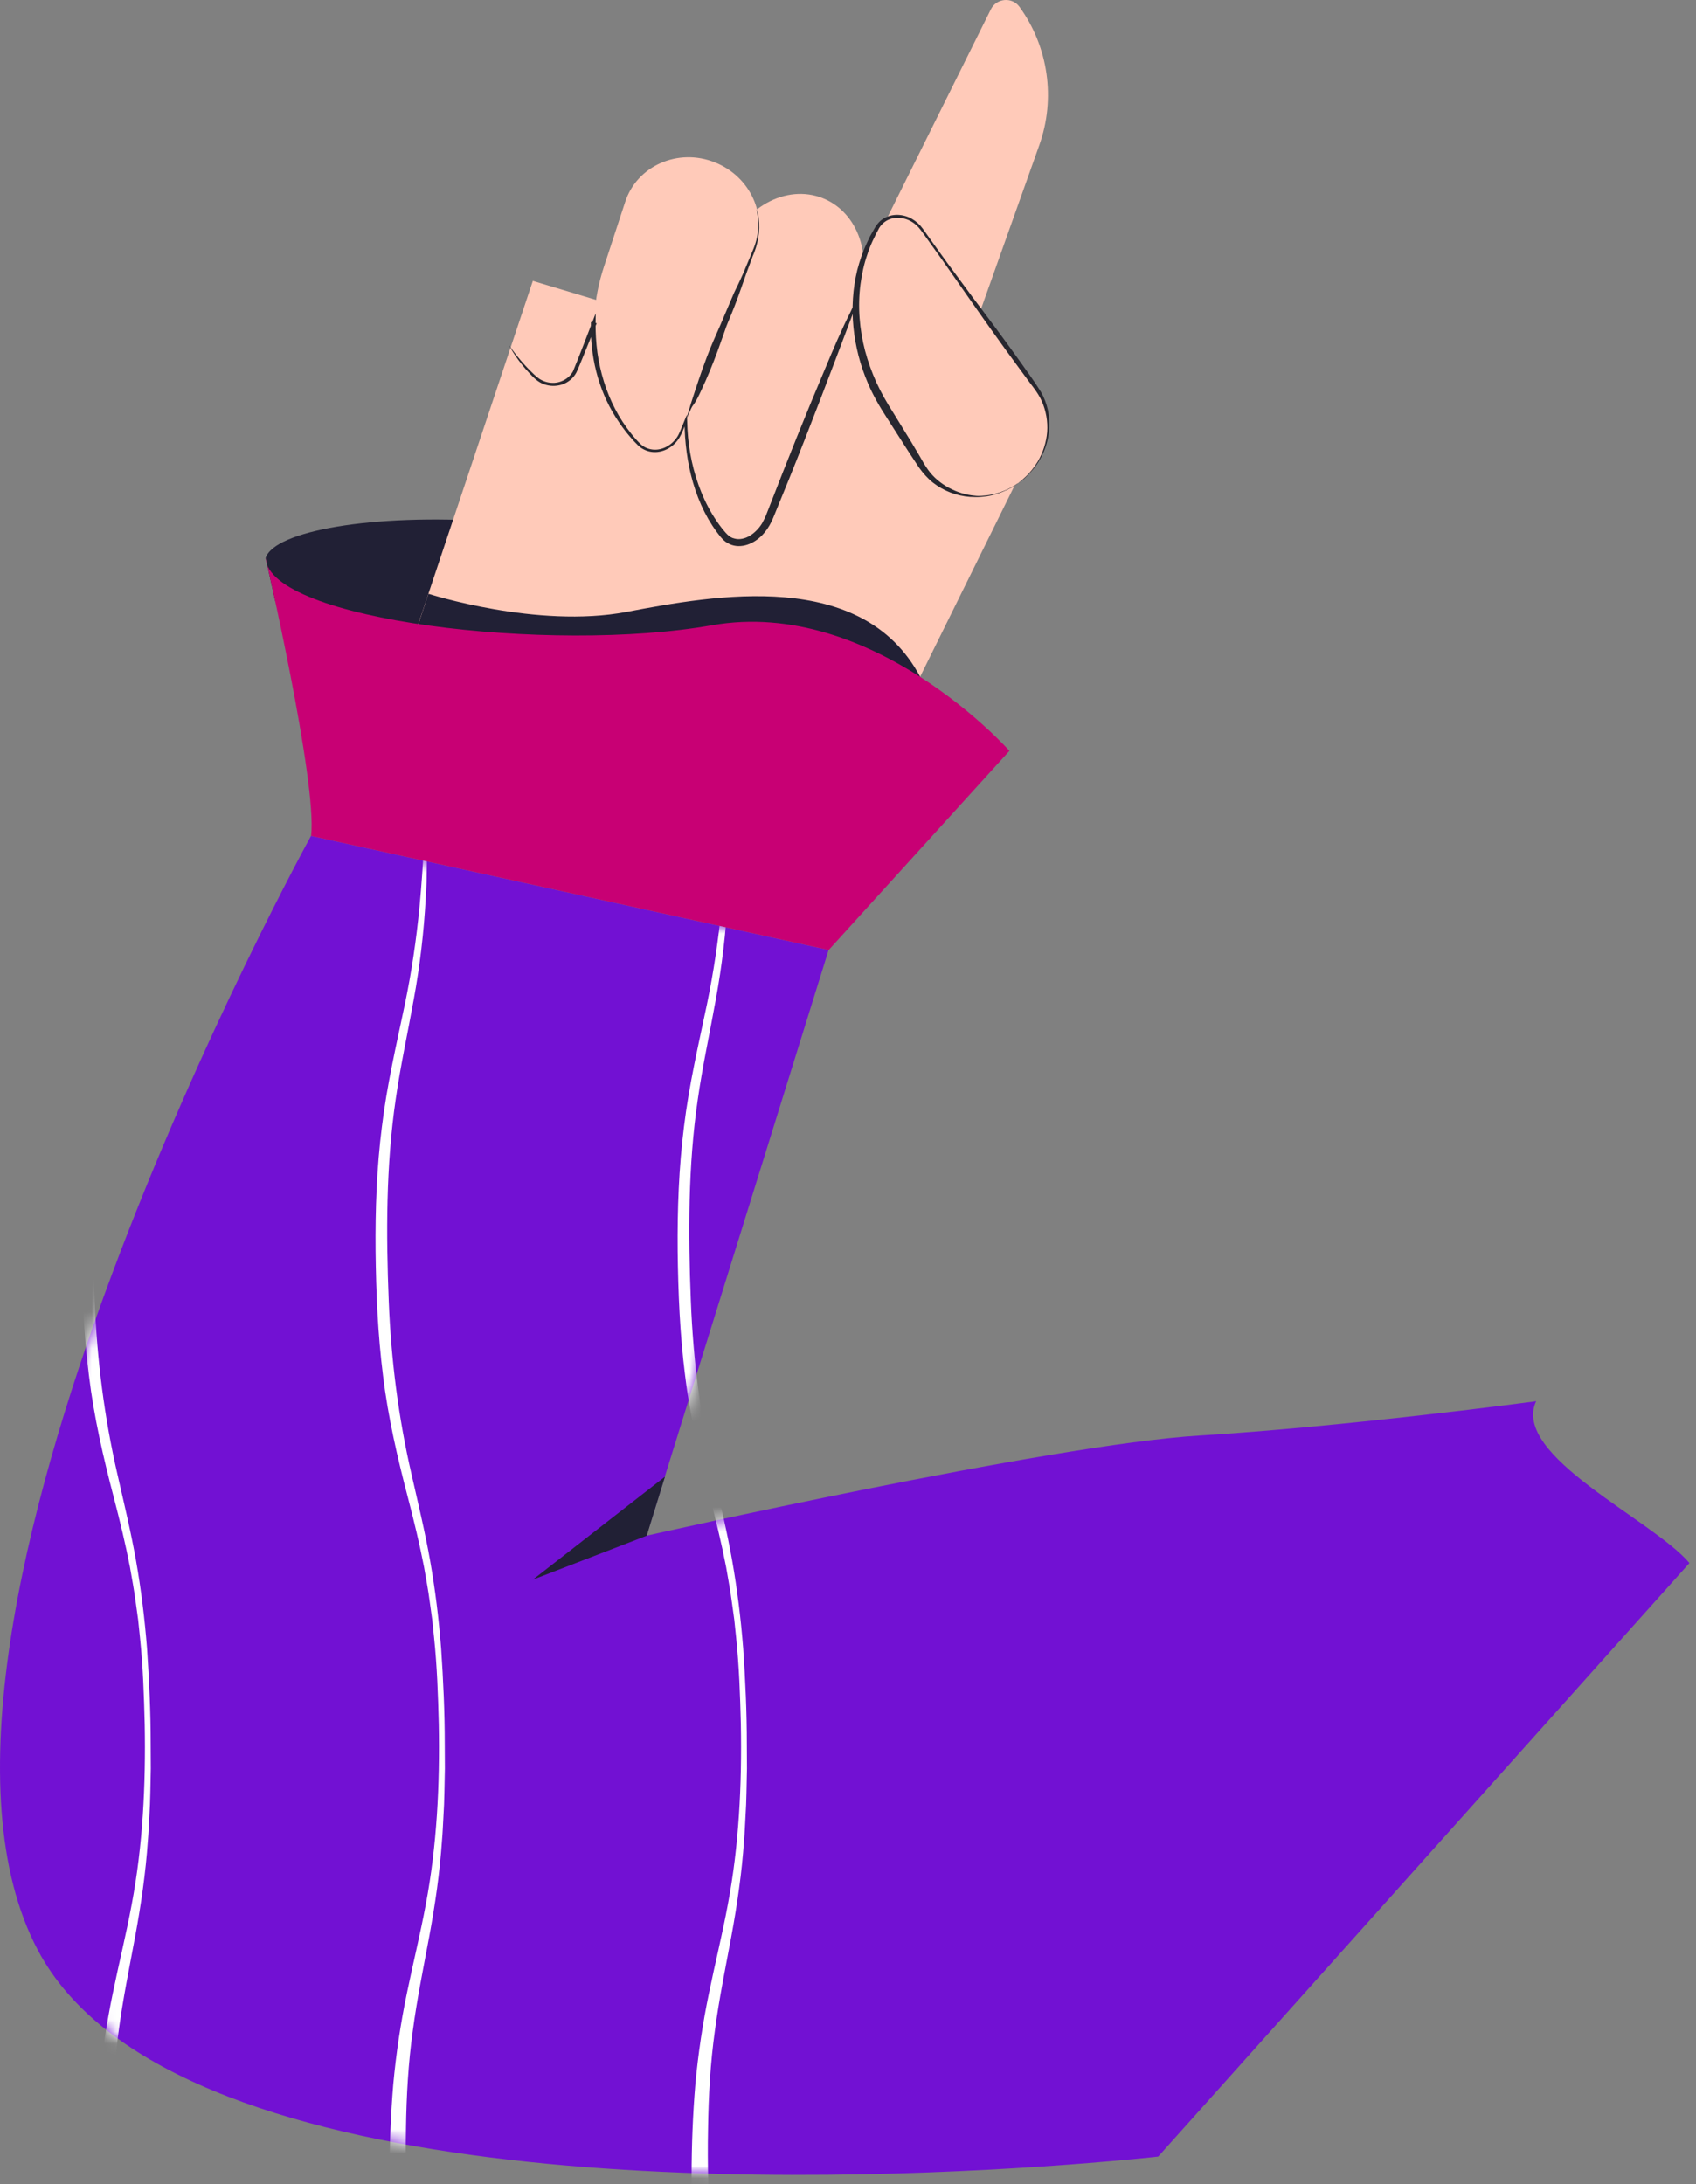 <?xml version="1.0" encoding="UTF-8"?> <svg xmlns="http://www.w3.org/2000/svg" width="139" height="179" viewBox="0 0 139 179" fill="none"><rect x="0" y="0" width="139" height="179" fill="#808080" stroke="none"/> <path d="M21.77 45.73C23.14 41.31 54.02 39.94 69.279 52.38L37.319 57.73L22.549 49.23L21.77 45.73Z" fill="#212035"></path> <path d="M75.41 55.459L85.26 35.52L43.67 23.02L32.84 55.459H75.41Z" fill="#FFCAB9"></path> <path d="M35.113 48.66C35.113 48.66 44.043 51.53 51.323 50.15C58.603 48.77 70.663 46.56 75.413 55.46L59.053 61.79L34.293 51.14L35.113 48.66Z" fill="#212035"></path> <path d="M94.921 176.73C94.921 176.73 91.21 177.15 85.251 177.55C63.91 178.98 13.8 180.04 3.101 159.81C-10.589 133.94 25.491 68.5 25.491 68.5L67.91 77.85L52.98 125.85C52.98 125.85 86.01 118.38 98.331 117.64C105.731 117.19 114.18 116.26 119.75 115.6L120.421 115.52C122.631 115.25 124.321 115.04 125.201 114.92L125.371 114.9C125.471 114.89 125.551 114.88 125.621 114.87L125.741 114.85C125.791 114.84 125.831 114.84 125.861 114.83L125.901 114.82C123.801 119.29 135.471 124.54 138.461 128.09" fill="#7211D3"></path> <mask id="mask0_388_921" style="mask-type:alpha" maskUnits="userSpaceOnUse" x="0" y="68" width="139" height="111"> <path d="M94.921 176.73C94.921 176.73 91.21 177.15 85.251 177.55C63.91 178.98 13.8 180.04 3.101 159.81C-10.589 133.94 25.491 68.5 25.491 68.5L67.91 77.85L52.98 125.85C52.98 125.85 86.01 118.38 98.331 117.64C105.731 117.19 114.18 116.26 119.75 115.6L120.421 115.52C122.631 115.25 124.321 115.04 125.201 114.92L125.371 114.9C125.471 114.89 125.551 114.88 125.621 114.87L125.741 114.85C125.791 114.84 125.831 114.84 125.861 114.83L125.901 114.82C123.801 119.29 135.471 124.54 138.461 128.09" fill="#7211D3"></path> </mask> <g mask="url(#mask0_388_921)"> <path d="M34.002 254.58C33.962 255.56 33.952 254.68 33.902 253.11C33.812 249.28 33.892 245.37 34.382 241.49C34.832 238.04 35.602 234.65 36.082 231.25C36.582 227.85 36.792 224.43 36.792 220.99C36.782 217.56 36.672 214.11 36.372 210.7C36.072 207.28 35.512 203.93 34.742 200.58C34.192 198.18 33.572 195.75 33.122 193.28C32.662 190.81 32.372 188.3 32.172 185.8C31.852 180.8 31.812 175.8 32.232 170.8C32.462 168.3 32.832 165.82 33.342 163.37C33.842 160.92 34.442 158.52 34.892 156.09C35.812 151.24 36.052 146.26 35.962 141.31C35.902 138.93 35.822 136.55 35.572 134.17L35.422 132.72L35.222 131.28C35.102 130.32 34.912 129.36 34.752 128.41C34.382 126.5 33.922 124.61 33.432 122.73C32.572 119.45 31.802 116.12 31.392 112.73C30.962 109.34 30.822 105.93 30.782 102.53C30.752 99.13 30.872 95.71 31.302 92.32C31.712 88.92 32.492 85.59 33.182 82.3C33.732 79.66 34.122 77 34.382 74.32C34.552 72.54 34.672 70.73 34.762 68.96C34.812 67.43 34.882 65.75 34.902 65.99C34.912 66.22 34.942 67.27 34.972 68.35C35.002 69.12 34.992 70 34.982 70.9C34.972 71.35 34.972 71.81 34.962 72.26C34.942 72.71 34.912 73.16 34.892 73.6C34.742 76.38 34.412 79.16 33.912 81.89C33.422 84.63 32.822 87.34 32.432 90.08C31.632 95.55 31.642 101.1 31.862 106.63C32.052 111.42 32.652 116.17 33.732 120.84C34.262 123.18 34.832 125.52 35.252 127.9C35.672 130.28 35.962 132.67 36.152 135.07C36.332 137.7 36.452 140.33 36.452 142.96L36.462 144.93L36.422 146.9C36.412 147.56 36.382 148.22 36.342 148.87C36.302 149.53 36.282 150.19 36.222 150.84C36.042 153.47 35.662 156.09 35.182 158.68C34.702 161.27 34.172 163.83 33.832 166.42C33.462 169.06 33.312 171.75 33.272 174.43C33.212 177.42 33.302 180.41 33.482 183.39C33.652 186.37 34.022 189.33 34.562 192.25C35.102 195.17 35.912 198.05 36.592 201.01C37.272 203.97 37.762 206.99 38.012 210.02C38.262 213.05 38.382 216.08 38.342 219.11C38.322 222.14 38.182 225.18 37.792 228.2C37.482 230.7 37.002 233.24 36.432 235.69C35.862 238.14 35.272 240.5 34.822 242.75C34.762 243.07 34.692 243.43 34.622 243.84C34.572 244.25 34.522 244.69 34.462 245.14C34.342 246.05 34.282 247.02 34.212 247.9C34.102 249.05 34.092 250.22 34.032 251.34C34.002 252.48 34.012 253.57 34.002 254.58Z" fill="white"></path> <path d="M58.76 254.58C58.719 255.56 58.709 254.68 58.66 253.11C58.569 249.28 58.65 245.37 59.139 241.49C59.59 238.04 60.359 234.65 60.84 231.25C61.34 227.85 61.55 224.43 61.55 220.99C61.539 217.56 61.429 214.11 61.13 210.7C60.83 207.28 60.27 203.93 59.499 200.58C58.95 198.18 58.33 195.75 57.88 193.28C57.419 190.81 57.13 188.3 56.929 185.8C56.609 180.8 56.569 175.8 56.989 170.8C57.219 168.3 57.59 165.82 58.099 163.37C58.599 160.92 59.2 158.52 59.65 156.09C60.569 151.24 60.809 146.26 60.719 141.31C60.66 138.93 60.58 136.55 60.33 134.17L60.179 132.72L59.98 131.28C59.859 130.32 59.669 129.36 59.51 128.41C59.139 126.5 58.679 124.61 58.19 122.73C57.33 119.45 56.559 116.12 56.15 112.73C55.719 109.34 55.58 105.93 55.539 102.53C55.51 99.13 55.63 95.71 56.059 92.32C56.469 88.92 57.249 85.59 57.94 82.3C58.489 79.66 58.88 77 59.139 74.32C59.309 72.54 59.429 70.73 59.52 68.96C59.58 67.43 59.639 65.75 59.66 65.99C59.669 66.22 59.7 67.27 59.73 68.35C59.76 69.12 59.749 70 59.739 70.9C59.73 71.35 59.73 71.81 59.719 72.26C59.7 72.71 59.669 73.16 59.65 73.6C59.499 76.38 59.169 79.16 58.669 81.89C58.179 84.63 57.58 87.34 57.19 90.08C56.389 95.55 56.4 101.1 56.62 106.63C56.809 111.42 57.41 116.17 58.489 120.84C59.02 123.18 59.59 125.52 60.01 127.9C60.429 130.28 60.719 132.67 60.91 135.07C61.09 137.7 61.209 140.33 61.209 142.96L61.219 144.93L61.179 146.9C61.169 147.56 61.139 148.22 61.099 148.87C61.059 149.53 61.039 150.19 60.98 150.84C60.8 153.47 60.419 156.09 59.94 158.68C59.459 161.27 58.929 163.83 58.59 166.42C58.219 169.06 58.069 171.75 58.029 174.43C57.969 177.42 58.059 180.41 58.239 183.39C58.41 186.37 58.779 189.33 59.319 192.25C59.859 195.17 60.669 198.05 61.349 201.01C62.029 203.97 62.52 206.99 62.77 210.02C63.02 213.05 63.139 216.08 63.099 219.11C63.08 222.14 62.94 225.18 62.55 228.2C62.239 230.7 61.76 233.24 61.19 235.69C60.62 238.14 60.029 240.5 59.58 242.75C59.52 243.07 59.45 243.43 59.38 243.84C59.33 244.25 59.279 244.69 59.219 245.14C59.099 246.05 59.039 247.02 58.969 247.9C58.859 249.05 58.849 250.22 58.789 251.34C58.77 252.48 58.77 253.57 58.76 254.58Z" fill="white"></path> <path d="M9.9 254.58C9.86 255.56 9.85 254.68 9.8 253.11C9.71 249.28 9.79 245.37 10.28 241.49C10.73 238.04 11.5 234.65 11.98 231.25C12.48 227.85 12.69 224.43 12.69 220.99C12.68 217.56 12.57 214.11 12.27 210.7C11.97 207.28 11.41 203.93 10.64 200.58C10.09 198.18 9.47 195.75 9.02 193.28C8.56 190.81 8.27 188.3 8.07 185.8C7.75 180.8 7.71 175.8 8.13 170.8C8.36 168.3 8.73 165.82 9.24 163.37C9.74 160.92 10.34 158.52 10.79 156.09C11.71 151.24 11.95 146.26 11.86 141.31C11.8 138.93 11.72 136.55 11.47 134.17L11.32 132.72L11.12 131.28C11 130.32 10.81 129.36 10.65 128.41C10.28 126.5 9.82 124.61 9.33 122.73C8.47 119.45 7.7 116.12 7.29 112.73C6.86 109.34 6.72 105.93 6.68 102.53C6.65 99.13 6.77 95.71 7.2 92.32C7.61 88.92 8.39 85.59 9.08 82.3C9.63 79.66 10.02 77 10.28 74.32C10.45 72.54 10.57 70.73 10.66 68.96C10.72 67.43 10.78 65.75 10.8 65.99C10.81 66.22 10.84 67.27 10.87 68.35C10.9 69.12 10.89 70 10.88 70.9C10.87 71.35 10.87 71.81 10.86 72.26C10.84 72.71 10.81 73.16 10.79 73.6C10.64 76.38 10.31 79.16 9.81 81.89C9.32 84.63 8.72 87.34 8.33 90.08C7.53 95.55 7.54 101.1 7.76 106.63C7.95 111.42 8.55 116.17 9.63 120.84C10.16 123.18 10.73 125.52 11.15 127.9C11.57 130.28 11.86 132.67 12.05 135.07C12.23 137.7 12.35 140.33 12.35 142.96L12.36 144.93L12.32 146.9C12.31 147.56 12.28 148.22 12.24 148.87C12.2 149.53 12.18 150.19 12.12 150.84C11.94 153.47 11.56 156.09 11.08 158.68C10.6 161.27 10.07 163.83 9.73 166.42C9.36 169.06 9.21 171.75 9.17 174.43C9.11 177.42 9.2 180.41 9.38 183.39C9.55 186.37 9.92 189.33 10.46 192.25C11 195.17 11.81 198.05 12.49 201.01C13.17 203.97 13.66 206.99 13.91 210.02C14.16 213.05 14.28 216.08 14.24 219.11C14.22 222.14 14.08 225.18 13.69 228.2C13.38 230.7 12.9 233.24 12.33 235.69C11.76 238.14 11.17 240.5 10.72 242.75C10.66 243.07 10.59 243.43 10.52 243.84C10.47 244.25 10.42 244.69 10.36 245.14C10.24 246.05 10.18 247.02 10.11 247.9C10 249.05 9.99 250.22 9.93 251.34C9.91 252.48 9.91 253.57 9.9 254.58Z" fill="white"></path> </g> <path d="M67.92 77.85L82.73 61.531C82.73 61.531 71.529 48.91 58.349 51.24C45.16 53.571 22.02 50.831 21.77 45.73C21.77 45.73 26 64.02 25.5 68.501L67.92 77.85Z" fill="#C80074"></path> <path d="M53.002 125.85L43.672 129.45L54.502 121.01L53.002 125.85Z" fill="#212035"></path> <path d="M83.56 0.57C82.96 -0.27 81.68 -0.16 81.21 0.76L70.6 22.1L64.93 33.66L75.77 38.34L85.18 11.89C86.53 8.09 85.93 3.85 83.56 0.57Z" fill="#FFCAB9"></path> <path d="M67.452 16.249C70.352 17.419 71.602 21.089 70.252 24.439L63.012 42.409C62.252 44.299 60.342 45.049 59.342 43.849C56.022 39.899 55.282 33.339 57.442 26.979L59.612 20.599C60.822 17.029 64.422 15.029 67.452 16.249Z" fill="#FFCAB9"></path> <path d="M58.621 13.319C61.521 14.489 62.961 17.689 61.841 20.469L55.841 35.369C55.211 36.939 53.391 37.459 52.341 36.379C48.861 32.819 47.751 27.179 49.491 21.879L51.231 16.569C52.191 13.579 55.591 12.089 58.621 13.319Z" fill="#FFCAB9"></path> <path d="M70.793 21.739C70.803 21.409 70.833 21.699 70.813 22.239C70.783 22.889 70.653 23.549 70.453 24.179C70.233 24.809 70.002 25.419 69.772 26.039C68.112 30.449 66.443 34.849 64.683 39.219L63.723 41.569C63.553 41.969 63.423 42.339 63.223 42.759C63.023 43.169 62.763 43.559 62.433 43.889C62.103 44.219 61.703 44.489 61.243 44.639C60.793 44.789 60.243 44.809 59.783 44.579C59.553 44.479 59.343 44.319 59.183 44.139C59.013 43.959 58.903 43.799 58.763 43.619C58.502 43.269 58.273 42.909 58.053 42.539C57.193 41.039 56.663 39.379 56.373 37.699C56.233 36.859 56.143 36.009 56.113 35.159C56.103 34.989 56.113 34.919 56.103 34.959C55.943 35.339 55.792 35.759 55.513 36.109C55.002 36.779 54.112 37.189 53.263 37.009C52.922 36.939 52.593 36.769 52.333 36.539C52.083 36.299 51.862 36.059 51.642 35.799C51.203 35.299 50.812 34.739 50.453 34.179C49.002 31.879 48.343 29.109 48.433 26.389L48.903 26.489L47.813 29.169C47.623 29.619 47.463 30.049 47.243 30.519C46.993 30.999 46.543 31.359 46.043 31.519C45.563 31.669 45.033 31.659 44.563 31.479C44.083 31.309 43.723 30.939 43.413 30.609C42.983 30.159 42.593 29.669 42.252 29.169C41.953 28.739 41.683 28.229 41.733 28.299C41.763 28.349 41.972 28.659 42.203 28.949C42.523 29.369 42.953 29.869 43.373 30.299C43.633 30.549 43.893 30.829 44.183 31.029C44.483 31.229 44.833 31.349 45.183 31.369C45.893 31.429 46.623 31.049 46.962 30.429C47.513 29.099 48.033 27.709 48.563 26.349L48.822 25.679L48.813 26.399C48.803 27.239 48.852 28.069 48.962 28.899C49.193 30.499 49.663 32.069 50.413 33.509C50.783 34.229 51.233 34.909 51.733 35.539C51.983 35.849 52.253 36.169 52.543 36.429C52.833 36.689 53.213 36.829 53.603 36.849C54.463 36.889 55.293 36.309 55.653 35.529C55.743 35.339 55.823 35.119 55.913 34.919L56.133 34.379L56.243 34.109L56.273 34.039C56.282 34.019 56.293 33.979 56.293 34.019L56.303 34.149L56.343 35.179L56.392 35.839C56.562 37.609 57.003 39.349 57.743 40.949C58.123 41.769 58.593 42.549 59.142 43.259C59.472 43.659 59.743 44.039 60.183 44.129C60.593 44.249 61.072 44.139 61.462 43.899C61.852 43.659 62.193 43.309 62.443 42.909C62.562 42.709 62.663 42.489 62.763 42.269L63.043 41.559C64.523 37.739 66.043 33.939 67.642 30.169C68.293 28.609 68.993 26.959 69.703 25.569C69.892 25.179 70.192 24.499 70.392 23.949C70.642 23.219 70.773 22.429 70.793 21.739Z" fill="#28272F"></path> <path d="M56.292 34.26C56.242 34.34 56.272 34.26 56.312 34.12C56.422 33.76 56.532 33.4 56.632 33.05C57.042 31.78 57.452 30.52 57.922 29.28C58.262 28.39 58.642 27.52 59.032 26.65L60.152 24.02C60.242 23.81 60.352 23.61 60.452 23.4C60.612 23.06 60.772 22.72 60.922 22.38L61.672 20.58C61.932 19.99 62.102 19.37 62.132 18.73C62.152 18.47 62.142 18.22 62.122 17.96C62.112 17.79 62.092 17.62 62.062 17.45C62.042 17.31 62.012 17.15 62.022 17.17C62.032 17.18 62.062 17.28 62.092 17.39C62.132 17.53 62.172 17.72 62.182 17.89C62.322 18.95 62.112 20.05 61.682 21.02C61.352 21.88 61.042 22.75 60.742 23.62C60.412 24.57 60.052 25.51 59.652 26.44C59.552 26.68 59.462 26.92 59.382 27.17L58.802 28.8C58.402 29.88 57.962 30.95 57.472 31.99C57.272 32.42 57.062 32.88 56.782 33.24C56.702 33.34 56.622 33.53 56.552 33.68C56.472 33.88 56.372 34.08 56.292 34.26Z" fill="#28272F"></path> <path d="M83.47 39.58C86.01 37.76 86.66 34.31 84.91 31.87L75.56 18.81C74.58 17.43 72.69 17.35 71.92 18.65C69.38 22.93 69.64 28.68 72.57 33.41L75.51 38.16C77.16 40.84 80.81 41.48 83.47 39.58Z" fill="#FFCAB9"></path> <path d="M83.362 39.64C83.622 39.49 83.402 39.64 82.992 39.91C82.472 40.2 81.912 40.43 81.322 40.58C80.732 40.72 80.112 40.76 79.502 40.72C78.412 40.64 77.342 40.24 76.462 39.55C76.022 39.2 75.652 38.78 75.322 38.32L74.432 36.97L72.692 34.25C72.112 33.36 71.542 32.38 71.122 31.38C69.882 28.48 69.512 25.19 70.262 22.12C70.462 21.36 70.712 20.61 71.052 19.9L71.302 19.37L71.592 18.86C71.762 18.53 72.022 18.15 72.382 17.93C73.102 17.47 74.032 17.53 74.732 17.93C75.082 18.13 75.392 18.41 75.622 18.73L76.292 19.67C76.722 20.27 77.152 20.88 77.592 21.48C78.312 22.46 79.032 23.43 79.752 24.41C81.022 26.09 82.282 27.78 83.502 29.49C84.112 30.36 84.732 31.18 85.302 32.1C85.852 33.05 86.082 34.16 85.982 35.23C85.912 36.09 85.652 36.92 85.222 37.66C84.952 38.15 84.582 38.6 84.192 38.99C84.102 39.07 84.012 39.16 83.932 39.24C83.842 39.31 83.762 39.38 83.682 39.43C83.542 39.54 83.452 39.61 83.472 39.58C83.502 39.54 83.782 39.34 84.022 39.1C84.382 38.78 84.762 38.3 85.042 37.84C85.482 37.1 85.752 36.26 85.822 35.4C85.882 34.54 85.732 33.68 85.392 32.9C85.052 32.12 84.462 31.48 83.962 30.77L82.432 28.68C80.672 26.26 78.982 23.8 77.262 21.36L75.832 19.36C75.582 19.03 75.372 18.68 75.072 18.43C74.782 18.17 74.422 17.98 74.042 17.9C73.662 17.82 73.262 17.83 72.902 17.97C72.542 18.11 72.242 18.37 72.052 18.69C71.672 19.39 71.312 20.12 71.072 20.89C70.802 21.67 70.632 22.48 70.522 23.3C70.282 25.13 70.442 26.99 70.902 28.76C71.142 29.65 71.452 30.51 71.832 31.35C72.222 32.19 72.662 32.97 73.172 33.76L74.642 36.15L75.362 37.36L75.712 37.97C75.832 38.16 75.952 38.35 76.082 38.53C76.952 39.73 78.472 40.5 79.882 40.62C80.282 40.68 80.942 40.61 81.472 40.49C82.172 40.31 82.842 40.01 83.362 39.64Z" fill="#28272F"></path> </svg> 